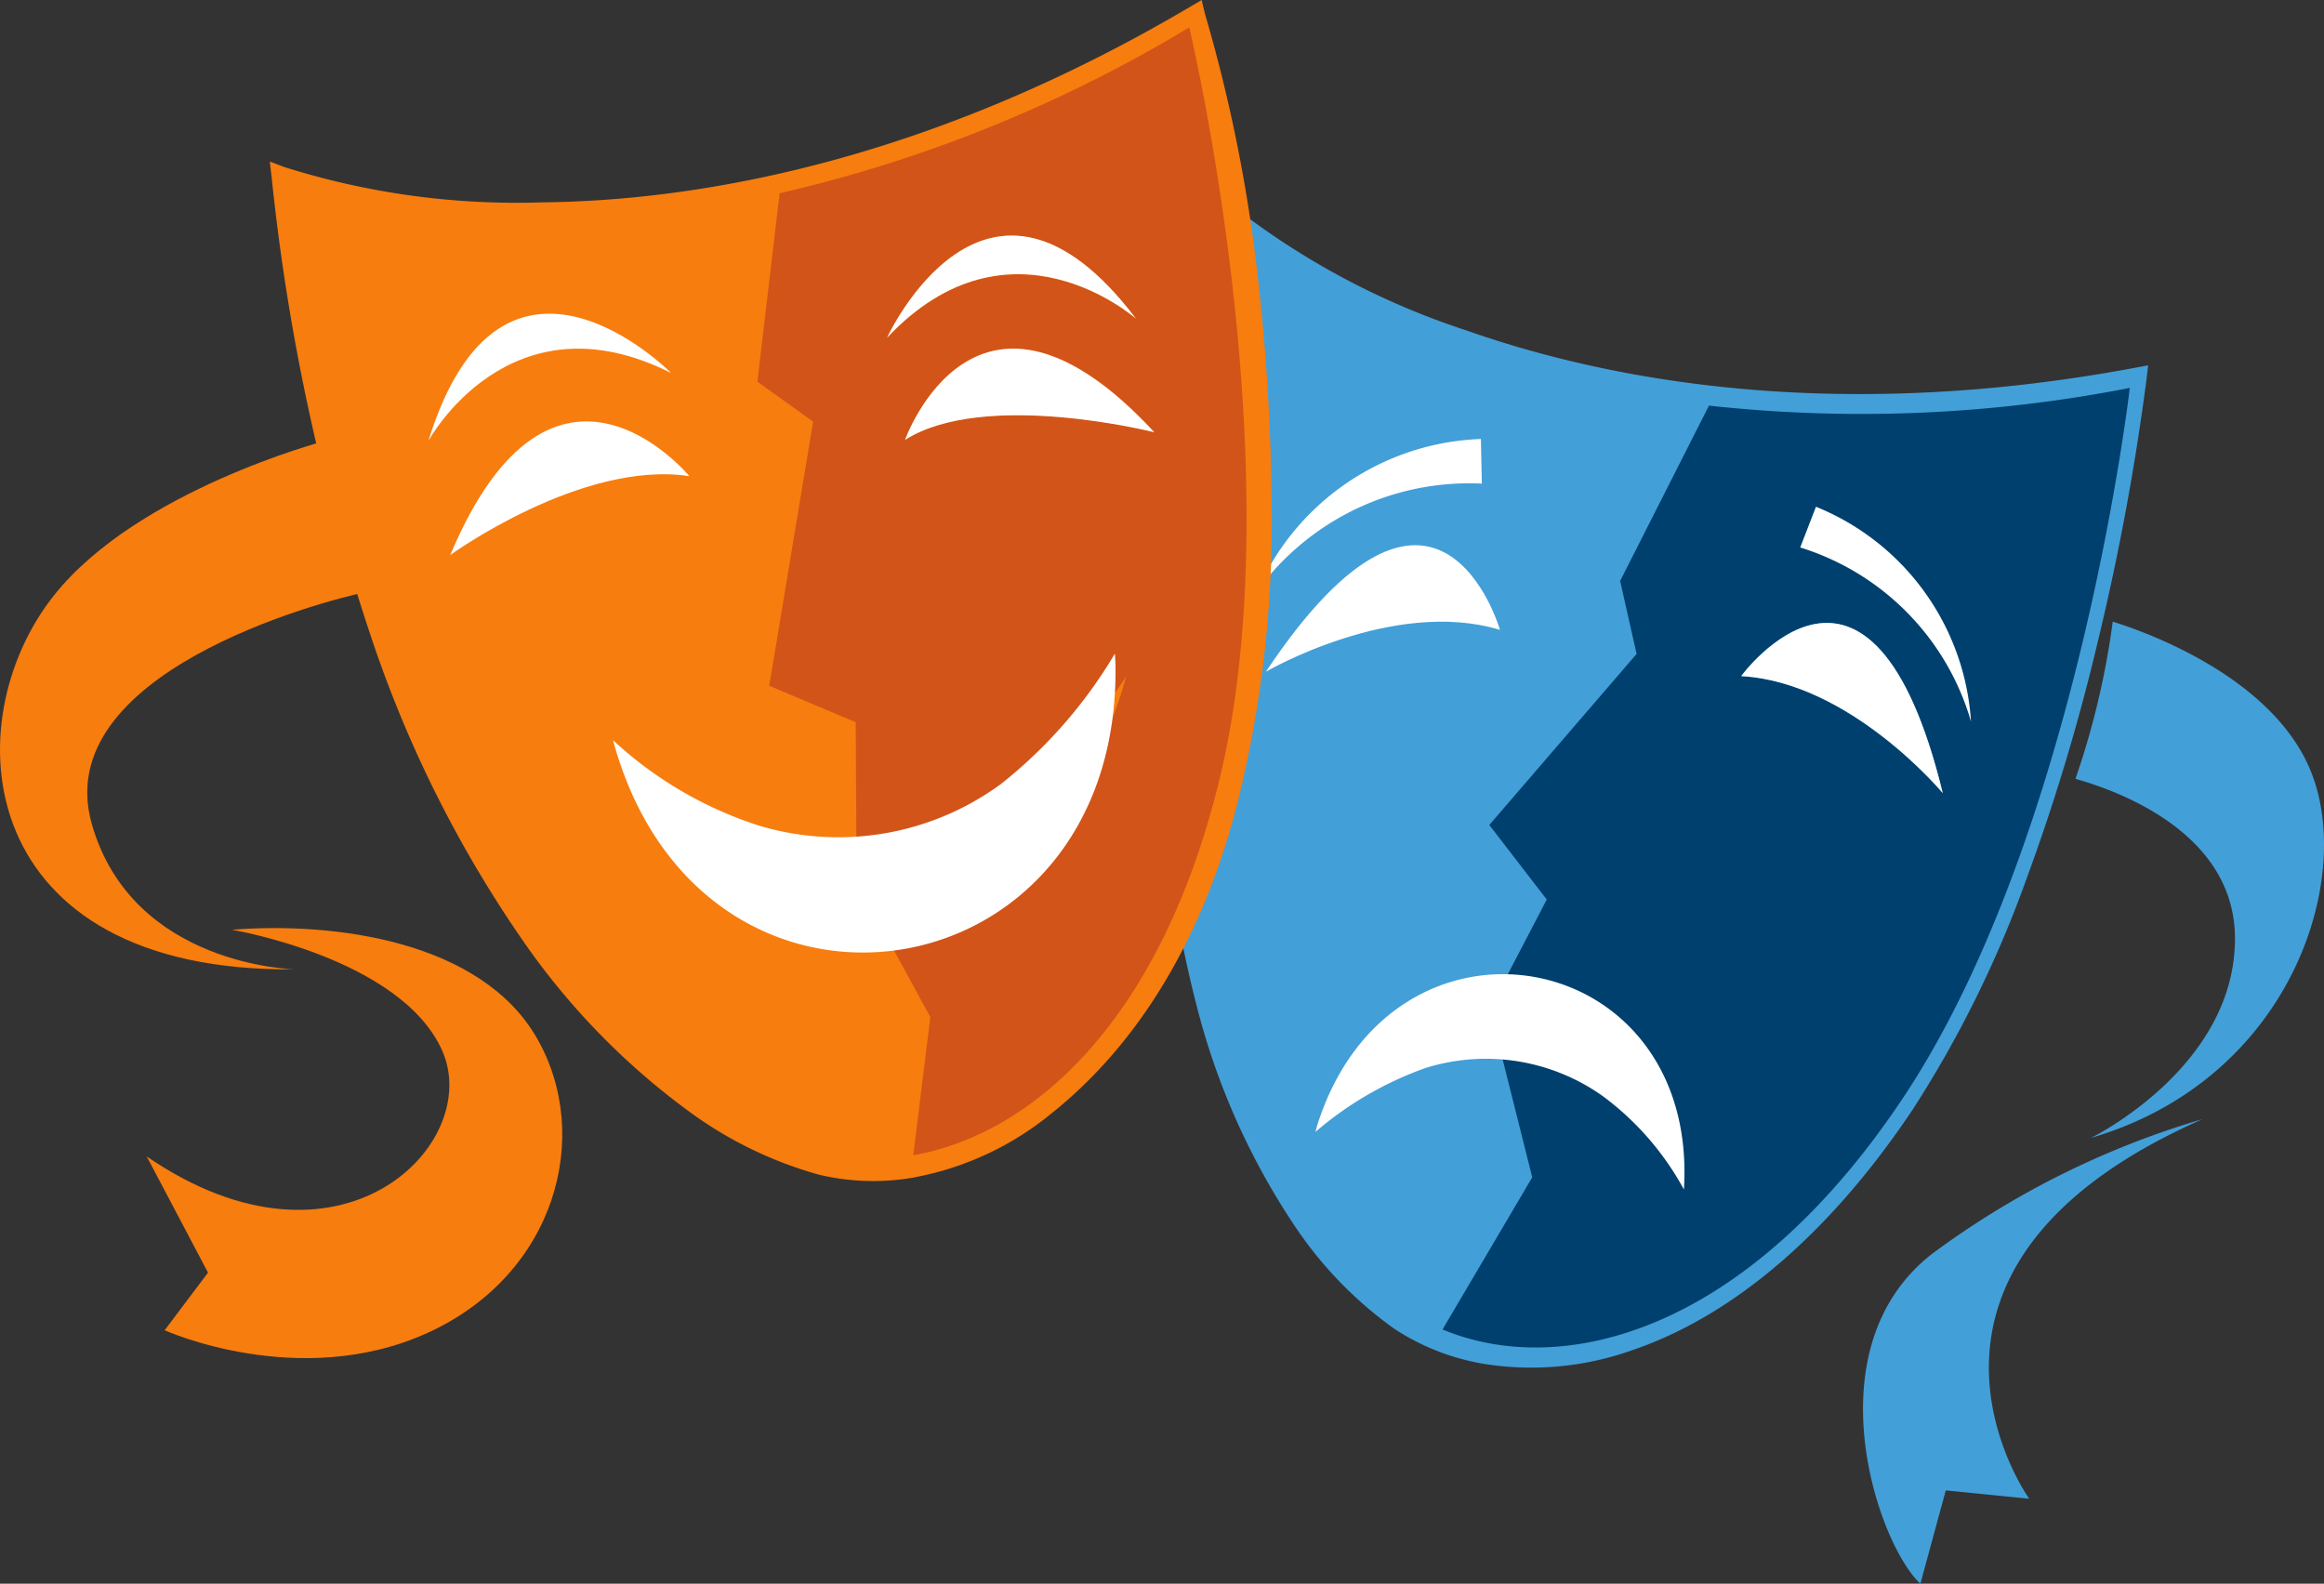 <svg id="Group_2807" data-name="Group 2807" xmlns="http://www.w3.org/2000/svg" xmlns:xlink="http://www.w3.org/1999/xlink" width="107.109" height="72.99" viewBox="0 0 107.109 72.99">
  <rect x="0" y="0" width="107.109" height="72.99" fill="#333333" stroke="none"/>
  <defs>
    <clipPath id="clip-path">
      <rect id="Rectangle_791" data-name="Rectangle 791" width="107.109" height="72.99" fill="none"/>
    </clipPath>
  </defs>
  <g id="Group_2024" data-name="Group 2024" transform="translate(0 0)" clip-path="url(#clip-path)">
    <path id="Path_11662" data-name="Path 11662" d="M65.4,29.917a39.738,39.738,0,0,0-12.432,6.2c-5.584,4.354-2.518,13.365-.535,15.2l1.171-4.3,3.846.385s-7.608-10.6,7.95-17.479" transform="translate(36.074 21.674)" fill="#439fd8"/>
    <path id="Path_11663" data-name="Path 11663" d="M66.31,23.493c-1.756-4.292-7.474-6.367-9.124-6.879a36.992,36.992,0,0,1-1.718,7.245c2.075.583,7.326,2.53,7.351,7.326.031,5.977-6.636,9.223-6.636,9.223,9.195-2.688,12.17-11.918,10.126-16.914" transform="translate(40.186 12.037)" fill="#439fd8"/>
    <path id="Path_11664" data-name="Path 11664" d="M14.941,11.79s-8.6,2.264-12.446,7.1c-4.682,5.877-3.713,17.405,11.1,17.243,0,0-7.489-.126-9.362-6.691C2.255,22.516,14.756,19.171,16.9,18.741Z" transform="translate(0 8.542)" fill="#f77d0e"/>
    <path id="Path_11665" data-name="Path 11665" d="M7.839,24.881s7.814,1.3,9.705,5.584S12.856,41.452,3.921,35.33l2.825,5.355-2,2.656s6.2,2.806,12.111.124,7.629-9.073,5.056-13.573-9.336-5.384-14.075-5.01" transform="translate(2.841 17.97)" fill="#f77d0e"/>
    <path id="Path_11666" data-name="Path 11666" d="M34.119,6.171c-3.318,14.158-3.637,26.216-.95,35.843,2.657,9.517,7.353,13.241,8.729,14.155a11.734,11.734,0,0,0,10.283.931c4.549-1.528,8.922-5.282,12.647-10.857,4.259-6.377,6.943-15.143,8.443-21.372,1.3-5.411,1.964-9.9,2.18-11.511a67.756,67.756,0,0,1-17.767.919A53.659,53.659,0,0,1,44.4,11.462a38.364,38.364,0,0,1-10.28-5.291" transform="translate(22.725 4.471)" fill="#439fd8"/>
    <path id="Path_11667" data-name="Path 11667" d="M45.91,58.981a10.747,10.747,0,0,1-4.1-1.614,18.335,18.335,0,0,1-4.679-4.877,32.7,32.7,0,0,1-4.337-9.664,54.734,54.734,0,0,1-1.807-15.215A97.364,97.364,0,0,1,33.9,6.091l.178-.745.538.467a35.222,35.222,0,0,0,10.5,5.536c6.337,2.235,16.836,4.349,30.863,1.724l.578-.109-.074.635a113.821,113.821,0,0,1-2.257,12.144,94.956,94.956,0,0,1-3.306,10.975A51.7,51.7,0,0,1,65.709,47.26c-3.808,5.7-8.3,9.545-13,11.121a13.851,13.851,0,0,1-6.8.6M34.589,7.024c-3.285,14.018-3.6,25.955-.94,35.488,2.63,9.424,7.279,13.11,8.641,14.015a11.614,11.614,0,0,0,10.181.921c4.5-1.512,8.835-5.229,12.521-10.749,4.218-6.313,6.874-14.993,8.36-21.161,1.29-5.356,1.943-9.8,2.159-11.4a67.153,67.153,0,0,1-17.591.911,53.279,53.279,0,0,1-13.154-2.79A38.027,38.027,0,0,1,34.589,7.024" transform="translate(22.447 3.873)" fill="#439fd8"/>
    <path id="Path_11668" data-name="Path 11668" d="M33.832,20.4s5.867-3.42,10.788-1.928c0,0-2.863-9.949-10.788,1.928" transform="translate(24.511 10.558)" fill="#fff"/>
    <path id="Path_11669" data-name="Path 11669" d="M33.6,18.736A12.091,12.091,0,0,1,43.951,13.79l-.043-2.057a11.707,11.707,0,0,0-10.306,7" transform="translate(24.344 8.5)" fill="#fff"/>
    <path id="Path_11670" data-name="Path 11670" d="M70.231,10.367a64.376,64.376,0,0,1-19.4.816l-4.094,8.081.759,3.364-6.789,7.884,2.649,3.435-1.918,3.678s.712,2.707-.24,3.194l1.488,5.932-4.134,7.012c5.4,2.257,13.9.293,21.2-10.637,8.09-12.109,10.475-32.76,10.475-32.76M52.317,23.652s5.968-8.2,9.29,5.392c0,0-4.259-5.117-9.29-5.392" transform="translate(27.932 7.511)" fill="#00406e"/>
    <path id="Path_11671" data-name="Path 11671" d="M36.726,53.687a10.677,10.677,0,0,1-4.384-.114,18.246,18.246,0,0,1-6.034-2.968,32.533,32.533,0,0,1-7.345-7.56A54.433,54.433,0,0,1,12.1,29.436a96.838,96.838,0,0,1-4.6-21.113l-.086-.757.662.255a35.011,35.011,0,0,0,11.7,1.6C26.457,9.356,36.992,7.759,49.213.532l.5-.3.148.617a113.91,113.91,0,0,1,2.019,12.125,94.381,94.381,0,0,1,.645,11.383,51.378,51.378,0,0,1-1.28,11.628c-1.621,6.625-4.515,11.751-8.371,14.824a13.79,13.79,0,0,1-6.153,2.875" transform="translate(5.367 0.17)" fill="#f77d0e"/>
    <path id="Path_11672" data-name="Path 11672" d="M36.971,54.257a10.844,10.844,0,0,1-4.449-.116A18.491,18.491,0,0,1,26.4,51.129a33.029,33.029,0,0,1-7.455-7.674,55.28,55.28,0,0,1-6.97-13.815A98.379,98.379,0,0,1,7.3,8.21L7.21,7.443l.673.257A35.539,35.539,0,0,0,19.761,9.326C26.547,9.259,37.242,7.638,49.648.3l.51-.3.15.628a71.237,71.237,0,0,1,2.444,12.194,99.693,99.693,0,0,1,.636,11.8A53.481,53.481,0,0,1,51.9,36.635c-1.645,6.725-4.773,11.585-8.686,14.7a13.988,13.988,0,0,1-6.246,2.918M8.279,8.857C10,23.3,13.827,34.735,19.645,42.864,25.4,50.9,31.084,52.792,32.689,53.18a10.045,10.045,0,0,0,4.111.105,13.191,13.191,0,0,0,5.87-2.749c3.752-2.99,6.579-8.014,8.171-14.525,1.823-7.45,1.345-16.605.624-22.974-.626-5.529-1.54-9.971-1.888-11.559A67.851,67.851,0,0,1,33.2,8.417a53.744,53.744,0,0,1-13.449,1.9A38.394,38.394,0,0,1,8.279,8.857" transform="translate(5.224 0)" fill="#f77d0e"/>
    <path id="Path_11673" data-name="Path 11673" d="M12.033,17.421s6.058-4.391,11.021-3.635c0,0-6.284-7.624-11.021,3.635" transform="translate(8.718 8.16)" fill="#fff"/>
    <path id="Path_11674" data-name="Path 11674" d="M11.448,14.251s3.725-6.893,11.192-3.132c0,0-7.791-7.891-11.192,3.132" transform="translate(8.294 6.074)" fill="#fff"/>
    <path id="Path_11675" data-name="Path 11675" d="M40.146.733a64.615,64.615,0,0,1-18.88,7.645L20.242,17.06l2.569,1.84L20.789,31.075l3.984,1.68.031,5.368s8.117-.543,12.427-7.477c0,0-2.307,10.109-11.387,11.357l2.369,4.344-.788,6.367c5.394-.947,11.354-6.039,14.1-17.269C45.019,21.158,40.146.733,40.146.733M27.049,19.74s3.266-9.219,11.485-.35c0,0-7.805-1.978-11.485.35m-.829-4.7s4.575-9.98,11.471-.876c0,0-5.8-5.151-11.471.876" transform="translate(14.665 0.531)" fill="#d25419"/>
    <path id="Path_11676" data-name="Path 11676" d="M39.539,17.9c.312,15.565-19.121,18.493-23.155,3.561a17.982,17.982,0,0,0,6.71,3.93,12.686,12.686,0,0,0,11.163-1.909,21.881,21.881,0,0,0,5.256-6.013Z" transform="translate(11.87 12.656)" fill="#fff"/>
    <path id="Path_11677" data-name="Path 11677" d="M23.708,11s4.575-9.98,11.471-.876c0,0-5.8-5.151-11.471.876" transform="translate(17.176 4.563)" fill="#fff"/>
    <path id="Path_11678" data-name="Path 11678" d="M24.189,13.521s3.266-9.219,11.485-.35c0,0-7.805-1.978-11.485.35" transform="translate(17.525 6.751)" fill="#fff"/>
    <path id="Path_11679" data-name="Path 11679" d="M46.535,19.1s5.968-8.2,9.29,5.392c0,0-4.259-5.117-9.29-5.392" transform="translate(33.714 12.062)" fill="#fff"/>
    <path id="Path_11680" data-name="Path 11680" d="M48.111,15.424l.728-1.88a11.47,11.47,0,0,1,7.145,9.9,11.848,11.848,0,0,0-7.872-8.024" transform="translate(34.856 9.812)" fill="#fff"/>
    <path id="Path_11681" data-name="Path 11681" d="M35.239,33c3.433-10.873,17.6-8.348,16.9,2.959a13.183,13.183,0,0,0-3.734-4.3,9.3,9.3,0,0,0-8.195-1.293,16.025,16.025,0,0,0-5.056,2.94Z" transform="translate(25.47 18.864)" fill="#fff"/>
  </g>
</svg>
